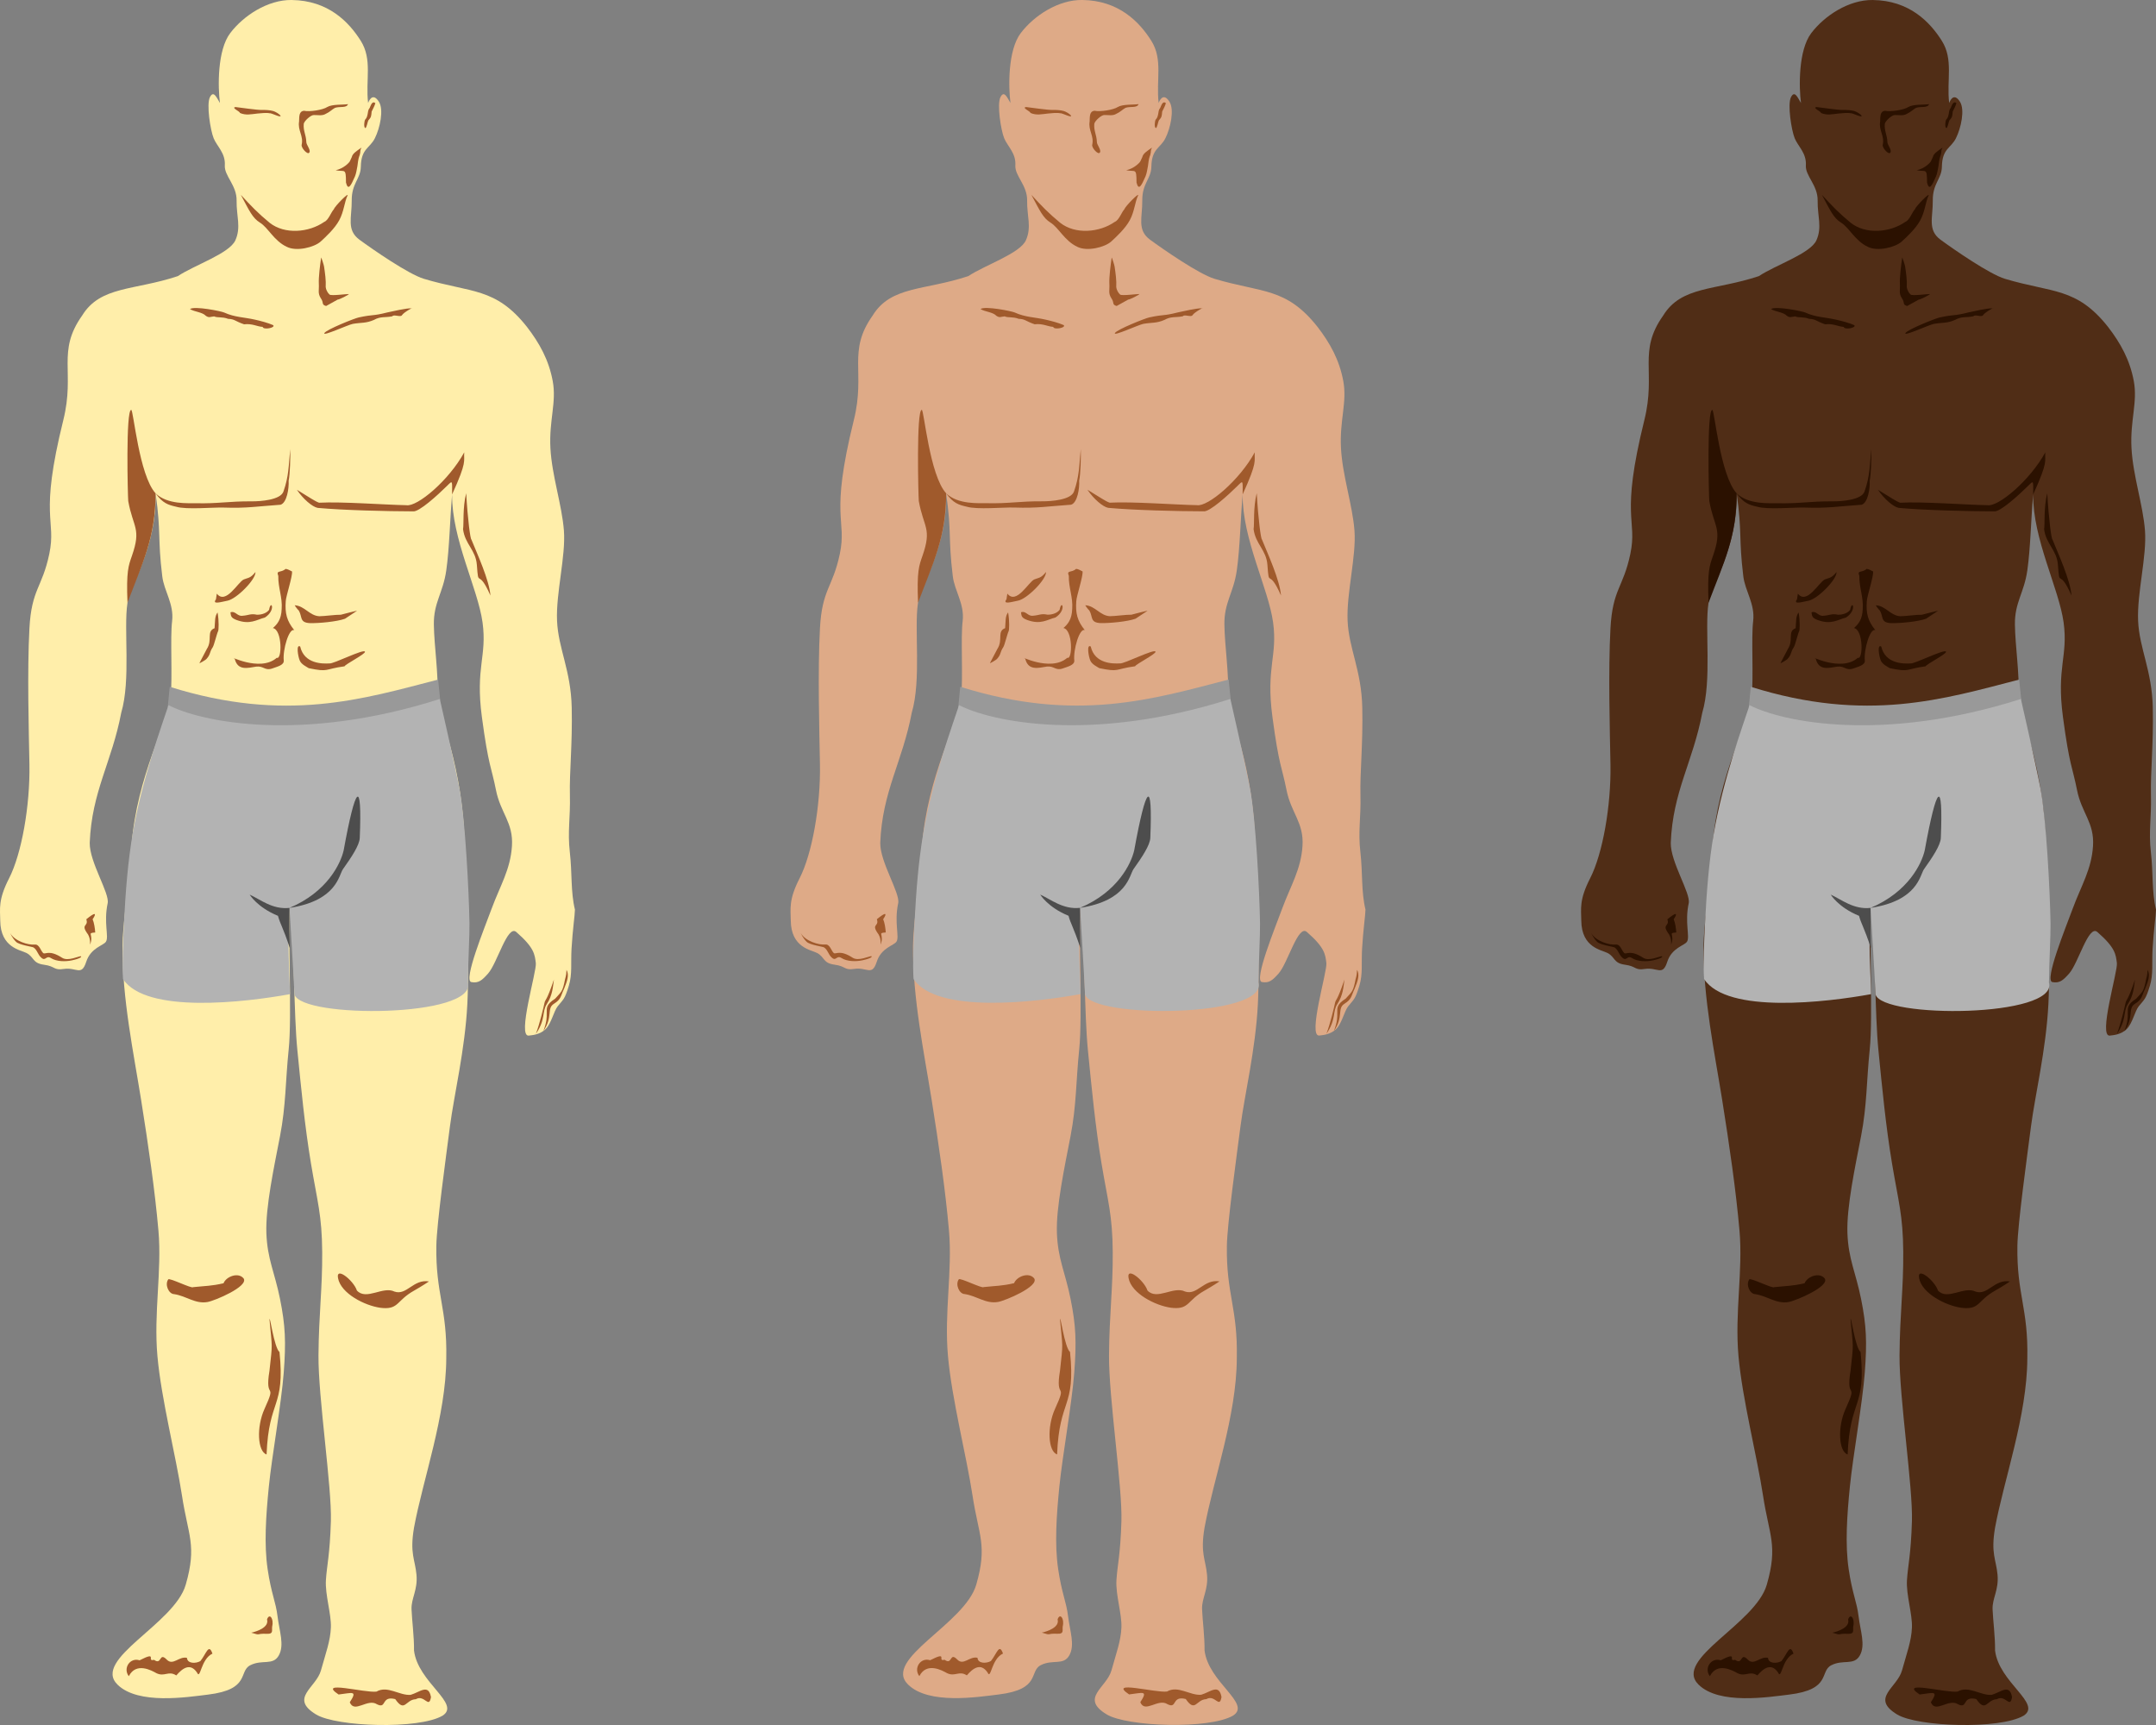 <svg xmlns="http://www.w3.org/2000/svg" viewBox="0 0 1000 800"><rect x="0" y="0" width="1000" height="800" fill="#808080" stroke="none"/><path d="M501.986-.008c16.973.221 26.505 10.179 32.007 18.903 5.502 8.725 2.164 18.277 3.418 28.857.908-2.396 2.668-4.287 5.01-.57s.502 12.143-1.86 16.889c-2.361 4.745-6.371 4.75-6.527 13.22-.105 5.73-4.312 7.702-4.223 15.751.087 7.797-2.549 13.606 3.595 18.113 6.144 4.508 22.72 15.98 29.86 18.125 21.984 6.604 33.22 3.861 47.802 22.274 5.839 7.557 10.166 15.365 11.985 25.195 1.82 9.83-1.755 18.179-1.08 31.009.674 12.83 5.342 26.34 6.26 38.267.917 11.928-3.74 28.967-3.186 41.839.554 12.871 6.432 22.97 6.807 40.203.374 17.232-1.107 29.887-.843 40.64.261 10.628-1.148 16.802-.029 26.523 1.119 9.72.337 18.203 2.36 26.606-.029 2.648-1.05 9.17-1.57 18.06-.398 6.812.408 11.772-1.263 17.258-1.97 6.462-2.45 6.11-5.186 9.535-1.754 2.195-2.837 7.637-5.395 10.36-2.733 2.911-6.918 3.038-7.942 3.188-5.635.826 3.705-29.81 3.219-33.609-.505-3.943-.623-7.093-9.072-14.428-4.077-3.54-8.794 14.462-13.079 19.27-2.847 3.194-4.396 4.555-7.754 3.966-3.867-.679 6.112-25.128 9.452-34.166 3.9-10.553 8.678-18.035 9.381-28.93.704-10.895-5.3-15.268-7.423-26.01-2.122-10.74-3.453-10.852-6.527-33.875s2.465-28.119.308-43.834c-2.157-15.716-14.338-38.802-14.119-59.326-1 11.289-1.22 24.758-2.709 35.228-1.488 10.471-5.905 14.862-5.754 25.125.151 10.262 2.124 21.867 1.726 33.888-.261 7.901 12.344 30.449 12.66 72.451.146 19.294 2.219 48.28 1.151 69.53-1.068 21.25-6.199 42.361-8.056 56.674-1.857 14.314-6.176 45.532-6.33 55.507-.348 22.556 5.098 28.945 4.604 52.278-.084 26.5-10.925 56.442-14.961 78.466-2.054 12.027.515 14.78 1.15 21.85.636 7.07-2.49 10.936-2.301 15.964.188 5.027 1.239 12.84 1.15 19.146 1.756 14.86 21.948 24.67 13.236 30.236-11.009 6.445-49.168 5.223-58.695-.584-12.47-7.603.06-12.332 2.302-20.422 2.242-8.089 4.35-13.585 4.603-19.873.254-6.287-2.744-15.156-2.301-22.048.442-6.892 1.82-11.55 2.301-27.289.48-15.738-5.903-57.413-5.754-76.85.15-19.436 1.848-30.818 1.726-47.951s-2.243-23.356-5.179-40.9c-2.935-17.546-4.624-35.443-6.33-52.585s-1.312-45.963-3.452-72.452c-.99 19.67.988 56.742-.576 71.867s-1.243 25.901-4.028 40.315c-2.784 14.416-6.767 32.946-6.33 44.99.438 12.045 3.832 18.094 6.33 30.507 2.499 12.413 2.8 19.95 1.727 34.146-1.073 14.197-5.533 39.038-6.906 52.807-1.373 13.767-2.257 26.873-.575 38.316 1.682 11.443 3.8 15.193 4.603 21.93.804 6.736 3.302 13.307.576 18.148-2.726 4.842-7.672 1.693-13.236 4.537-5.563 2.844.218 11.21-19.565 13.611-9.765 1.185-32.438 4.801-42.007-4.629-11.942-11.767 26.368-28.016 31.65-46.331 5.28-18.316 1.087-22.757-1.727-41.25s-9.606-44.694-11.402-64.778c-1.797-20.083 2.123-39.385.469-58.182s-4.651-39.402-8.056-60.766-8.797-46.806-8.632-71.282c.06-8.989 2.913-28.813 4.194-46.322 2.375-32.45 17.372-58.708 18.12-67.615.978-11.623-.236-28.73.712-36.624.961-7.997-3.73-13.91-4.57-20.854-2.205-18.19-.471-19.974-3.087-38.456.569 24.96-11.788 42.513-13.067 50.945-1.814 11.96 1.64 35.529-2.877 50.832-4.357 22.94-13.662 36.421-14.612 60.323-.147 8.914 9.315 23.37 8.323 27.998-1.926 8.99.658 15.474-.78 17.81-1.166 1.895-7.032 2.739-9.182 9.395-2.206 6.829-4.473 2.362-10.42 3.278-4.747.731-3.798-1.247-9.15-1.963-5.484-.734-4.463-3.51-8.094-5.435-2.697-1.43-12.058-2.38-12.199-14.986-.062-5.532-1.047-9.612 4.105-19.67 5.832-11.381 9.769-33.778 9.426-52.795-.277-15.429-1.076-43.155 0-63.102.988-18.306 5.911-18.781 9.207-34.472 3.438-16.363-4.826-16.38 6.528-62.177 5.524-22.28-3.151-31.685 8.701-48.395 8.481-13.852 24.138-11.554 44.407-18.313 7.615-5.093 23.928-10.467 26.68-16.602 2.751-6.135.447-11.226.575-18.405.127-7.123-5.782-11.478-5.467-16.36.366-5.663-3.653-8.823-5.179-12.562-1.525-3.739-3.418-15.76-1.726-19.06 1.692-3.3 3.087.097 4.653 2.73-.98-7.237-1.29-24.493 4.772-32.458s17.29-15.48 28.52-15.333z" fill="#deaa87"/><path d="M444.442 328.113l.948-9.613c53.905 16.9 89.806 5.606 124.48-3.343l.994 9.577c-46.695 27.355-88.803 29.433-126.419 3.379z" fill="#999"/><path d="M501.047 461.058c-20.238 3.68-66.574 9.322-77.322-7.033-.483-7.24.005-17.51.459-26.247.718-13.838 1.714-27.716 4.059-41.367 2.128-12.392 5.395-24.584 9.051-36.603 2.143-7.044 7.532-22.797 7.532-22.797 15.123 7.8 61.614 17.61 125.853-2.865 0 0 6.997 30.53 9.151 41.86 2.624 13.803 4.353 47.312 4.6 62.197.09 5.43-.617 17.288-.72 27.41 4.382 16.322-77.443 16.826-80.455 5.528-.141-4.618-2.307-40.102-2.307-40.102s-.522 6.87-.486 15.088c.04 9.16.642 19.994.722 24.854z" fill="#b3b3b3"/><path d="M548.633 146.68c-3.328.685-5.398-.087-8.498 1.665-3.738 1.648-5.82 1.142-9.83 1.845-2.27.427-14.235 6-13.17 4.252 1.034-1.7 14.244-6.925 15.94-7.242 7.27-1.561 6.074-.498 13.274-2.321 2.433-.487 8.808-2.054 11.287-1.892 1.601-.935-3.489 1.603-4.522 3.172-.51 1.12-3.85-.545-4.482.52zM472.485 147.853c-2.807-1.073-4.883-.38-6.478-1.138-1.71.13-2.338.814-3.85-.255-1.703-1.794-5.214-1.79-7.374-3.145 2.138-1.533 14.517 1 15.843 1.6 4.94 2.259 9.234 2.143 14.473 3.351 2.574.582 5.853 1.442 8.278 2.505 1.24 1.248-4.656 2.345-4.876.81-2.541-.113-4.829-1.649-8.609-1.192-4.526-1.564-4.246-2.396-7.407-2.536zM498.133 227.97c-1.369 3.88-10.572 4.554-14.743 4.52-10.656-.087-15.422 1.14-26.062.871-3.015-.076-13.041.751-18.484-4.587 3.254 4.598 5.855 5.374 9.515 6.206 4.817 1.457 17.152.23 22.05.398 10.97.378 15.438-.564 26.403-1.314 2.955-.938 3.934-7.594 3.737-11.12.65-3.15.857-10.848.732-14.656-.771 7.827-.595 12.448-3.147 19.681zM573.859 225.463c-3.772 3.734-12.967 12.253-15.711 11.668-12.016-.021-32.132-.51-44.117-1.606-2.479-.448-6.758-4.105-9.664-8.41 6.276 3.79 8.315 5.312 10.306 6.009 10.47-.578 30.847.987 40.458 1.15 5.025.92 19.793-11.527 26.866-24.51-.333 4.308 1.501 3.871-5.632 19.531.004-6.605.404-6.712-2.506-3.83zM495.749 267.093c-.143 5.275 1.982 10.019 1.565 15.29-.162 4.942-2.082 7.146-4.079 8.867 4.394.783 4.295 14.87 1.805 13.803-7.979 6.978-23.4-1.758-19.503.457 1.406 5.668 6.051 4.24 10.027 3.622 3.387-.378 3.994 2.03 7.343.876 2.247-.829 5.595-1.532 5.374-3.711-.536-4.915 2.433-15.243 4.9-14.048-3.526-4.336-4.38-7.812-3.977-13.43.05-2.242 3.23-11.6 2.908-13.822-.957-.446-1.957-1.11-2.973-1.185-2.307 2.027-4.495.374-3.39 3.28zm-19.073 42.11c-.282-.027.135.134 0 0z" color="#000" fill="#a05a2c"/><path d="M489.548 286.373c-3.937 1.007-6.847 3.467-13.144 1.143-2.93-1.082-2.58-2.168-2.837-3.561 2.287-.831 3.148 1.931 5.531 1.601 3.057-.226 3.782-1.127 6.768-.486 1.038.046 4.117-.248 5.613-2.258.865-5.193 3.431.09-1.932 3.561zM503.443 280.7c4.563.289 6.772 4.842 11.343 5.072 2.266.003 7.708-.766 9.972-.692.399-.17 7.894-2.006 7.495-1.834l-5.534 3.674c-3.662 1.387-12.403 2.158-16.296 2.05-4.954-.251-3.426-2.935-5.17-5.844-.38-.221-2.19-2.647-1.81-2.425zM519.445 307.659c1.736.385 16.16-7.005 16.51-5.414.202 1.079-9.034 5.715-9.48 6.75-9.667 1.311-7.113 2.84-16.603.87-1.048-.691-3.35-1.69-4.16-3.517-.812-1.827-1.82-7.804.19-6.525 1.867 8.067 10.298 8.026 13.543 7.836zM485.153 265.271c.274 3.367-8.735 12.509-13.014 13.308-2.88.538-7.246 1.961-5.312-.645l.4-2.638c4.207 5.341 9.816-5.409 12.522-6.586 1.868-.812 3.029-.423 5.405-3.438zM467.585 284.014c.721 4.084.52 8.186.248 8.685-.552 1.014-1.884 6.545-2.468 7.41-1.666 2.464-.903 3.207-2.878 5.42-.28.458-3.575 2.375-3.295 1.917l3.406-6.484c2.769-4.222-.316-8.178 3.603-9.64.297-3.316-.022-5.436 1.384-7.308zM478.373 90.354c3.887 7.255 5.367 10.735 8.901 12.9 3.784 2.318 6.436 8.402 12.38 11.19 4.599 2.35 12.875.197 15.754-2.445 2.332-2.14 6.497-5.95 8.613-9.882 2.22-4.128 2.368-8.402 3.85-11.482.682-1.635-5.902 4.945-6.353 6.397-1.378 1.494-2.48 5.064-4.44 5.848-7.151 4.994-18.34 5.945-25.323.45-5.587-4.612-8.495-7.69-13.383-12.976zM528.91 74.84c-.37.672-2.847 3.303-6.558 4.113 4.284.874 4.779-1.338 4.788 5.703 1.022 4.082 2.37 1.233 4.166-2.856.576-1.312.855-3.37 1.15-4.845.432-3.555.571-3.706 1.076-5.17.517-1.728-.093-1.745.798-3.333-2.505 1.724-4.15 2.784-4.505 4.424zM528.103 48.284c-2.486.38-7.366-.027-9.632 1.335-2.087 1.376-8.286 2.315-10.763 1.746-2.417.2-2.218 2.648-2.312 4.974-.707 4.202 2.148 6.635 1.196 10.823-.342 1.313 2.804 4.886 3.555 3.567.826-1.207-1.499-3.618-1.399-4.98-.117-3.286-1.488-5.048-1.184-8.35.229-1.31 3.267-4.135 4.697-4.056 1.85-.045 3.865.483 5.546-.576 1.849-.828 3.02-2.14 4.253-2.761 2.23-.793 5.308.236 6.043-1.722zM475.941 49.641c2.495.273 9.836 1.4 12.362 1.353 1.505-.049 3.611.06 5.084.49.875.229 2.927 1.33 3.423 2.244.195 1.007-4.401-1.458-5.105-1.205-1.416-.317-4.178-.02-5.63.128-3.022.31-5.313.942-8.131-.275.118-.713-4.295-2.458-2.003-2.735zM538.097 50.118c-.792.92-.666 1.762-.93 2.893-.261 1.102-.367 1.626-1.132 2.453-.434.657-.727 3.572.037 3.91.587.176 1.12-3.057 1.433-3.546 1.434-1.563 1.335-2.005 1.54-4.1.747-1.509 1.322-2.528 1.725-3.908-1.512-1.217-2.115 1.11-2.673 2.298zM516.977 123.609c.454 3.08.943 6.427.763 9.53.088 1.096.876 2.693 1.788 3.464.772.686 7.877-.293 8.906-.25.405.186-4.698 2.741-5.104 2.556l-5.391 2.995c-2.326-.642-.957-1.43-2.391-3.475-1.623-2.452-.822-3.796-.996-6.736-.18-3.103.614-9.135 1.068-12.216 0-.448 1.357 3.684 1.357 4.132zM407.512 433.367c-3.83-5.169.425-3.425-.809-7.057 4.223-3.48 4.938-2.975 2.926 0 .677 1.47 1.125 4.422 1.21 6.127-4.205.292-.494.592-2.425 5.757 0 .438.436-2.521-.902-4.827zM438.843 228.777c-.018 20.487-6.016 32.14-13.034 50.744-.603-14.632.47-17.212 2.043-21.711 4.481-12.81.576-12.961-1.695-25.428-.225-2.295-1.202-42.255 1.373-42.304 1.051-.106 3.615 30.302 11.313 38.697zM585.322 250.197c2.683 6.653 8.263 18.688 8.836 25.981-5.92-13.493-5.461-2.712-6.304-14.232-.506-6.923-5.535-9.609-6.41-16.574.429-2.19-.26-10.001 1.46-16.658.709 12.384 1.943 21.327 2.418 21.483zM496.303 626.99c2.647 26.222-4.971 21.406-5.998 47.51-4.18-1.358-4.772-12.748-.958-21.123 5.99-13.156-.061-3.48 2.3-17.655 1.508-13.61 1.253-9.936.034-23.6-.062-3.66 2.095 12.931 4.622 14.868zM523.708 785.818c6.43-.755 8.888-2.048 5.19 3.615 2.16 5.318 8.244-1.962 12.596.904 4.694 2.383 1.752-4.07 8.482-2.392 4.499 6.495 4.747.22 9.547.06 4.047-2.38 6.06 4.695 7.038-.97-1.135-6.411-5.206-2.275-9.426-1.061-5.09.457-10.742-4.472-15.847-1.5-5.371.712-27.747-5.469-17.58 1.344zM431.414 769.96c-4.413-1.44-7.84 3.687-5.004 7.378 3.416-6.673 10.6-2.646 12.826-1.394 3.795 1.835 5.564-1.327 9.204 1.038 2.895-3.36 6.445-5.97 9.608-1.337 1.617 3.599 1.666-6.204 7.156-8.78-1.732-4.974-2.829.023-5.602 3.468-2.124 1.216-6.037 1.243-6.222-1.503-3.682-.87-6.47 3.787-9.345.84-3.7-3.811-2.206 2.784-5.926.07-3.775 1.02 2.07-4.276-6.695.22zM483.202 757.16c2.528-.538 8.366-2.442 7.336-6.145 1.058-3.146 3.264-.442 2.382 3.239-.258 1.893.717 3.535-2.372 3.423-5.706-.208-2.38.98-7.346-.517zM558.615 598.589c-7.894 4.453-6.97 8.458-14.22 8.025-6.617-.395-18.059-5.577-20.58-12.567-2.595-7.868 6.79-.5 8.405 4.446 4.422 4.733 12.055-2.207 17.436.481 5.7 1.925 8.687-5.904 15.984-4.708 0 0-3.193 2.161-7.025 4.323zM456.266 596.902c5.671-.598 8.491-.5 14.087-1.8 1.189-3.098 6.82-5.305 9.317-2.241 2.433 3.7-13.378 10.371-16.779 10.947-5.69.97-9.686-2.764-15.416-3.66-2.549-.032-4.49-4.425-2.775-6.825.418-.953 10.949 4.411 11.567 3.579zM620.253 469.873c.004-2.521-.323-4.011 3.906-6.741 2.742-3.05 3.314-3.205 4.24-7.278.437-2.806.958-2.77 1.027-6.087 1.311 2.321.388 5.077-1.1 8.7-1.728 3.593-1.237 4.826-4.752 7.05-3.496 2.213-.262 5.97-4.906 12.674 1.71-4.413 1.58-6.406 1.585-8.318zM399.987 445.36c-3.114.657-7.081.56-9.622-1.02-2.414-1.582-2.47 1.7-4.588-.26-1.598-1.391-1.797-3.53-3.56-4.705-.349-.309-6.575-1.137-8.074-2.596-1.727-1.68-2.734-4.017-2.734-4.017 2.157 3.746 8.407 5.569 11.411 5.263 2.106-.214 2.69 2.883 3.916 3.984 1.088.68 2.727-1.741 8.745 2.153 2.725 1.763 7.76-.833 8.684-.712.418.11.34.924-4.178 1.91z" color="#000" fill="#a05a2c"/><path d="M526.068 394.378c-1.39 5.997-7.498 19.195-25.122 26.659 22.068-3.386 22.845-15.224 24.816-17.998 3.834-5.395 7.637-11.033 7.777-14.436 1.158-28.091-1.942-24.602-7.47 5.774z" color="#000" fill="#4d4d4d"/><path d="M495.604 424.71c1.021 3.84 2.342 5.298 5.5 14.966-.029-2.973-.227-5.901-.228-8.868l.076-9.781c-7.896.893-13.607-3.985-18.48-6.15 0 0 3.454 5.866 13.132 9.834z" color="#000" fill="#4d4d4d"/><path d="M619.253 464.983c.317-1.553.947-.573 4.338-10.686-.485 3.308-.58 7.182-3.318 11.37-2.279 3.484-.406 7.065-5.05 13.768 1.71-4.413 3.649-12.58 4.03-14.452z" color="#000" fill="#a05a2c"/><g><path d="M135.312.004c16.973.222 26.505 10.18 32.007 18.904 5.501 8.724 2.164 18.277 3.417 28.858.908-2.397 2.668-4.287 5.01-.57 2.343 3.718.502 12.143-1.86 16.889-2.36 4.746-6.371 4.75-6.526 13.22-.106 5.731-4.313 7.703-4.223 15.753.086 7.797-2.55 13.605 3.594 18.113 6.144 4.508 22.72 15.982 29.859 18.126 21.985 6.603 33.22 3.86 47.802 22.274 5.838 7.559 10.166 15.367 11.985 25.197 1.82 9.829-1.756 18.18-1.081 31.01.675 12.83 5.343 26.34 6.26 38.267s-3.739 28.968-3.185 41.84c.553 12.873 6.432 22.972 6.806 40.205.375 17.234-1.107 29.89-.842 40.643.26 10.628-1.148 16.803-.03 26.523 1.12 9.72.337 18.204 2.36 26.607-.028 2.648-1.049 9.17-1.569 18.06-.398 6.813.408 11.772-1.264 17.259-1.969 6.463-2.45 6.11-5.186 9.535-1.753 2.195-2.836 7.638-5.394 10.361-2.733 2.911-6.918 3.038-7.942 3.188-5.635.826 3.706-29.81 3.219-33.61-.505-3.944-.622-7.093-9.071-14.429-4.078-3.54-8.794 14.464-13.08 19.27-2.846 3.195-4.395 4.556-7.753 3.967-3.867-.678 6.112-25.13 9.451-34.167 3.9-10.554 8.678-18.037 9.382-28.932.703-10.895-5.301-15.269-7.423-26.01-2.122-10.742-3.453-10.852-6.527-33.877s2.465-28.12.308-43.835-14.339-38.803-14.119-59.328c-1 11.289-1.22 24.758-2.708 35.23s-5.906 14.862-5.755 25.125c.152 10.263 2.124 21.869 1.727 33.89-.262 7.902 12.342 30.449 12.659 72.453.146 19.295 2.219 48.282 1.15 69.534-1.067 21.25-6.198 42.363-8.055 56.677s-6.176 45.535-6.33 55.51c-.348 22.556 5.098 28.946 4.603 52.278-.083 26.502-10.924 56.445-14.96 78.467-2.054 12.028.515 14.782 1.15 21.851.635 7.07-2.49 10.936-2.302 15.964.188 5.027 1.239 12.84 1.151 19.146 1.755 14.86 21.947 24.67 13.235 30.237-11.009 6.444-49.168 5.223-58.695-.585-12.47-7.603.06-12.332 2.302-20.421 2.242-8.09 4.35-13.586 4.604-19.874.254-6.287-2.744-15.157-2.302-22.05.442-6.89 1.821-11.55 2.302-27.289.48-15.738-5.904-57.416-5.755-76.853.15-19.437 1.849-30.82 1.727-47.954-.122-17.135-2.244-23.355-5.18-40.901-2.934-17.546-4.623-35.445-6.329-52.588-1.706-17.143-1.313-45.965-3.453-72.454-.989 19.671.988 56.744-.575 71.867-1.563 15.126-1.243 25.902-4.028 40.317-2.785 14.416-6.767 32.946-6.33 44.992.438 12.045 3.832 18.095 6.33 30.509s2.8 19.95 1.726 34.146-5.532 39.04-6.905 52.809c-1.373 13.768-2.258 26.874-.576 38.318s3.8 15.193 4.604 21.93 3.301 13.307.575 18.15c-2.726 4.842-7.672 1.692-13.234 4.537-5.563 2.844.217 11.21-19.565 13.612-9.766 1.185-32.438 4.8-42.007-4.63-11.94-11.767 26.369-28.017 31.649-46.333 5.28-18.317 1.087-22.757-1.726-41.25-2.814-18.494-9.606-44.697-11.403-64.782-1.796-20.085 2.124-39.386.47-58.184s-4.651-39.404-8.057-60.768c-3.405-21.364-8.796-46.808-8.63-71.287.06-8.988 2.912-28.815 4.194-46.324 2.374-32.452 17.37-58.71 18.12-67.62.977-11.624-.237-28.731.711-36.626.961-7.997-3.73-13.91-4.57-20.855-2.205-18.19-.471-19.974-3.088-38.456.57 24.96-11.788 42.513-13.066 50.946-1.814 11.962 1.64 35.53-2.877 50.835-4.357 22.941-13.662 36.423-14.613 60.326-.147 8.914 9.315 23.37 8.324 27.999-1.926 8.99.658 15.475-.78 17.81-1.167 1.895-7.032 2.74-9.182 9.395-2.206 6.83-4.473 2.363-10.42 3.279-4.746.73-3.798-1.247-9.15-1.963-5.483-.734-4.462-3.51-8.094-5.436-2.697-1.43-12.057-2.379-12.199-14.985-.062-5.533-1.047-9.613 4.106-19.67 5.831-11.382 9.768-33.78 9.426-52.798-.278-15.43-1.076-43.158 0-63.105.987-18.307 5.91-18.782 9.206-34.474 3.438-16.364-4.826-16.38 6.528-62.178 5.523-22.282-3.151-31.687 8.701-48.397 8.481-13.853 24.137-11.555 44.407-18.314 7.615-5.093 23.928-10.468 26.68-16.603 2.751-6.135.447-11.226.575-18.406.127-7.123-5.782-11.478-5.467-16.36.366-5.663-3.654-8.824-5.179-12.563-1.525-3.739-3.418-15.76-1.726-19.06 1.692-3.301 3.087.096 4.653 2.729-.98-7.236-1.29-24.494 4.772-32.458S124.083-.152 135.312-.005z" fill="#fea"/><path d="M77.779 328.128l.948-9.613c53.904 16.9 89.807 5.606 124.474-3.344l.994 9.578c-46.695 27.357-88.8 29.435-126.421 3.38z" fill="#999"/><path d="M134.372 461.082c-20.236 3.68-66.572 9.322-77.32-7.034-.483-7.24.005-17.51.458-26.248.72-13.838 1.715-27.716 4.06-41.368 2.128-12.394 5.395-24.585 9.05-36.605 2.143-7.044 7.533-22.797 7.533-22.797 15.122 7.8 61.613 17.61 125.847-2.865 0 0 6.998 30.531 9.15 41.86 2.625 13.805 4.354 47.314 4.6 62.2.09 5.43-.617 17.288-.718 27.41 4.381 16.324-77.44 16.828-80.454 5.53-.142-4.619-2.308-40.106-2.308-40.106s-.521 6.871-.485 15.09c.04 9.16.642 19.995.721 24.855z" fill="#b3b3b3"/><path d="M159.393 394.402c-1.39 5.997-7.498 19.195-25.123 26.66 22.068-3.386 22.845-15.225 24.816-17.998 3.834-5.395 7.637-11.034 7.777-14.436 1.158-28.093-1.942-24.603-7.47 5.774z" color="#000" fill="#4d4d4d"/><path d="M128.932 424.735c1.021 3.84 2.343 5.298 5.5 14.966-.029-2.973-.227-5.902-.228-8.868l.076-9.782c-7.896.893-13.606-3.985-18.48-6.151 0 0 3.454 5.867 13.132 9.835z" color="#000" fill="#4d4d4d"/><g fill="#a05a2c" color="#000"><path d="M181.96 146.694c-3.328.686-5.398-.086-8.498 1.666-3.738 1.648-5.82 1.142-9.83 1.845-2.27.427-14.235 6-13.17 4.252 1.035-1.7 14.243-6.926 15.94-7.243 7.27-1.56 6.074-.497 13.275-2.321 2.432-.487 8.807-2.054 11.286-1.892 1.602-.935-3.488 1.604-4.522 3.172-.509 1.12-3.85-.544-4.481.52zM105.812 147.867c-2.807-1.073-4.883-.38-6.478-1.137-1.71.13-2.338.813-3.85-.255-1.703-1.794-5.214-1.792-7.373-3.146 2.138-1.533 14.517 1 15.842 1.6 4.94 2.259 9.234 2.143 14.473 3.352 2.575.582 5.853 1.441 8.278 2.504 1.24 1.249-4.655 2.346-4.875.81-2.542-.112-4.83-1.648-8.609-1.192-4.527-1.563-4.246-2.396-7.407-2.536zM131.46 227.987c-1.37 3.88-10.572 4.555-14.744 4.521-10.655-.087-15.421 1.14-26.061.871-3.016-.076-13.04.751-18.485-4.588 3.254 4.599 5.855 5.375 9.515 6.207 4.817 1.457 17.152.23 22.05.398 10.969.378 15.438-.564 26.402-1.314 2.955-.938 3.934-7.594 3.737-11.121.65-3.149.857-10.848.733-14.656-.772 7.828-.596 12.45-3.148 19.683zM207.186 225.48c-3.771 3.735-12.967 12.254-15.71 11.67-12.015-.022-32.131-.51-44.117-1.607-2.478-.448-6.757-4.105-9.664-8.41 6.277 3.79 8.316 5.313 10.306 6.009 10.47-.578 30.846.987 40.457 1.151 5.025.92 19.793-11.529 26.866-24.512-.332 4.308 1.502 3.871-5.63 19.531.002-6.605.403-6.712-2.508-3.83zM129.08 267.108c-.143 5.275 1.982 10.02 1.565 15.29-.162 4.943-2.083 7.147-4.08 8.868 4.394.783 4.295 14.87 1.806 13.804-7.98 6.979-23.4-1.758-19.503.457 1.405 5.669 6.05 4.24 10.026 3.622 3.387-.377 3.995 2.03 7.344.876 2.247-.829 5.595-1.532 5.373-3.711-.535-4.915 2.433-15.243 4.9-14.048-3.526-4.336-4.38-7.812-3.976-13.431.049-2.242 3.23-11.6 2.908-13.821-.958-.447-1.958-1.11-2.973-1.186-2.307 2.028-4.496.374-3.39 3.28zm-19.074 42.111c-.281-.027.136.134 0 0z"/><path d="M122.872 286.394c-3.936 1.007-6.846 3.468-13.143 1.143-2.93-1.082-2.579-2.168-2.836-3.561 2.287-.831 3.147 1.931 5.53 1.601 3.057-.226 3.783-1.127 6.769-.486 1.037.046 4.117-.248 5.613-2.258.864-5.193 3.43.09-1.932 3.561zM136.766 280.714c4.563.288 6.772 4.843 11.343 5.072 2.265.003 7.708-.765 9.972-.691.399-.172 7.894-2.006 7.495-1.835l-5.534 3.674c-3.662 1.388-12.403 2.159-16.296 2.05-4.954-.25-3.426-2.935-5.17-5.844-.38-.221-2.19-2.647-1.81-2.426zM152.773 307.675c1.736.385 16.159-7.006 16.509-5.414.202 1.078-9.033 5.715-9.48 6.75-9.665 1.311-7.112 2.84-16.602.87-1.048-.691-3.35-1.69-4.16-3.517s-1.819-7.805.19-6.525c1.867 8.068 10.298 8.026 13.543 7.836zM118.486 265.288c.275 3.366-8.735 12.508-13.014 13.308-2.88.538-7.246 1.961-5.312-.646l.4-2.638c4.207 5.342 9.816-5.409 12.522-6.586 1.867-.812 3.028-.423 5.404-3.438zM100.912 284.034c.722 4.084.52 8.186.249 8.686-.552 1.014-1.884 6.546-2.468 7.41-1.666 2.465-.904 3.208-2.879 5.42-.28.459-3.574 2.376-3.294 1.918l3.406-6.484c2.769-4.223-.317-8.18 3.602-9.642.298-3.315-.021-5.436 1.384-7.308zM111.706 90.362c3.886 7.256 5.366 10.736 8.9 12.902 3.784 2.317 6.436 8.402 12.38 11.19 4.6 2.349 12.877.196 15.755-2.445 2.332-2.14 6.497-5.95 8.613-9.884 2.22-4.127 2.368-8.402 3.85-11.482.682-1.635-5.902 4.945-6.353 6.397-1.378 1.494-2.48 5.065-4.44 5.849-7.151 4.994-18.338 5.945-25.322.45-5.587-4.613-8.495-7.69-13.383-12.977zM162.24 74.846c-.37.673-2.847 3.304-6.558 4.114 4.283.874 4.779-1.338 4.787 5.704 1.023 4.082 2.372 1.232 4.167-2.856.576-1.312.855-3.371 1.15-4.846.432-3.555.571-3.706 1.076-5.17.517-1.728-.093-1.745.798-3.333-2.505 1.724-4.15 2.784-4.505 4.424zM161.426 48.297c-2.486.38-7.365-.027-9.631 1.335-2.088 1.376-8.286 2.315-10.764 1.746-2.416.2-2.217 2.648-2.312 4.975-.707 4.201 2.148 6.634 1.197 10.822-.343 1.314 2.803 4.887 3.554 3.568.826-1.208-1.498-3.619-1.398-4.981-.117-3.286-1.489-5.048-1.184-8.35.228-1.31 3.267-4.135 4.696-4.055 1.85-.046 3.866.482 5.547-.577 1.848-.827 3.02-2.14 4.253-2.76 2.23-.794 5.308.236 6.042-1.723zM109.272 49.647c2.495.273 9.836 1.4 12.361 1.353 1.505-.049 3.612.06 5.084.49.876.229 2.927 1.33 3.424 2.244.194 1.007-4.402-1.458-5.105-1.205-1.416-.317-4.178-.02-5.631.128-3.021.31-5.312.942-8.13-.275.118-.713-4.295-2.458-2.002-2.735zM171.426 50.126c-.792.92-.666 1.762-.93 2.893-.26 1.102-.367 1.626-1.132 2.453-.433.657-.727 3.572.038 3.91.587.176 1.118-3.057 1.432-3.546 1.434-1.563 1.335-2.006 1.54-4.1.747-1.51 1.322-2.528 1.725-3.908-1.512-1.217-2.115 1.11-2.673 2.298zM150.306 123.616c.454 3.08.943 6.427.763 9.531.088 1.096.875 2.693 1.788 3.464.772.685 7.877-.294 8.905-.25.406.186-4.697 2.741-5.103 2.555l-5.391 2.996c-2.326-.642-.957-1.43-2.391-3.475-1.623-2.452-.823-3.797-.996-6.736-.18-3.103.614-9.136 1.068-12.217 0-.448 1.357 3.684 1.357 4.132zM40.839 433.389c-3.83-5.169.424-3.425-.81-7.058 4.223-3.479 4.938-2.975 2.926 0 .677 1.47 1.125 4.423 1.21 6.128-4.205.292-.493.592-2.424 5.757 0 .438.436-2.521-.902-4.828zM72.166 228.787c-.018 20.489-6.016 32.141-13.035 50.747-.603-14.632.47-17.213 2.044-21.712 4.481-12.81.576-12.961-1.695-25.428-.225-2.295-1.202-42.257 1.373-42.307 1.051-.106 3.615 30.304 11.313 38.7zM218.646 250.22c2.683 6.655 8.264 18.69 8.837 25.983-5.92-13.493-5.462-2.712-6.304-14.233-.507-6.923-5.535-9.608-6.411-16.573.43-2.19-.26-10.002 1.46-16.66.71 12.385 1.943 21.329 2.418 21.484zM129.64 627.023c2.646 26.223-4.971 21.407-5.998 47.511-4.18-1.357-4.772-12.748-.959-21.123 5.992-13.156-.06-3.48 2.3-17.656 1.509-13.61 1.254-9.936.035-23.6-.063-3.66 2.095 12.93 4.621 14.867zM157.046 785.857c6.43-.755 8.887-2.048 5.19 3.615 2.16 5.318 8.244-1.962 12.597.905 4.694 2.383 1.752-4.07 8.482-2.393 4.498 6.496 4.746.221 9.546.06 4.047-2.38 6.06 4.695 7.038-.969-1.134-6.412-5.206-2.275-9.425-1.062-5.09.458-10.742-4.472-15.846-1.5-5.371.712-27.747-5.469-17.581 1.344zM64.745 769.99c-4.412-1.44-7.839 3.687-5.003 7.378 3.416-6.673 10.6-2.646 12.825-1.393 3.796 1.834 5.564-1.328 9.204 1.037 2.895-3.36 6.445-5.97 9.608-1.337 1.617 3.599 1.667-6.204 7.157-8.78-1.733-4.974-2.83.023-5.602 3.468-2.124 1.216-6.037 1.243-6.222-1.504-3.683-.87-6.47 3.788-9.346.84-3.7-3.81-2.206 2.785-5.925.07-3.775 1.022 2.07-4.275-6.695.221zM116.526 757.19c2.528-.538 8.366-2.442 7.335-6.145 1.059-3.146 3.265-.442 2.382 3.239-.258 1.894.717 3.535-2.371 3.423-5.707-.208-2.38.98-7.346-.517zM191.94 598.616c-7.894 4.453-6.97 8.459-14.221 8.025-6.616-.395-18.057-5.577-20.58-12.567-2.594-7.869 6.79-.5 8.406 4.446 4.421 4.734 12.055-2.207 17.436.481 5.7 1.925 8.687-5.904 15.983-4.708 0 0-3.193 2.161-7.024 4.323zM89.592 596.936c5.671-.598 8.491-.5 14.087-1.8 1.189-3.098 6.82-5.305 9.317-2.24 2.433 3.699-13.378 10.37-16.779 10.947-5.69.97-9.686-2.765-15.416-3.661-2.549-.032-4.49-4.425-2.775-6.825.418-.953 10.948 4.412 11.566 3.579zM253.582 469.895c.005-2.521-.322-4.011 3.907-6.742 2.742-3.05 3.314-3.204 4.24-7.278.437-2.806.957-2.769 1.027-6.087 1.31 2.321.388 5.078-1.1 8.7-1.729 3.594-1.238 4.827-4.752 7.051-3.496 2.213-.263 5.97-4.906 12.674 1.71-4.413 1.58-6.406 1.584-8.317zM33.319 445.389c-3.114.657-7.081.56-9.622-1.021-2.414-1.582-2.47 1.7-4.588-.259-1.598-1.392-1.797-3.531-3.56-4.706-.349-.309-6.575-1.137-8.074-2.596-1.726-1.68-2.733-4.017-2.733-4.017 2.156 3.746 8.406 5.57 11.411 5.263 2.105-.214 2.69 2.884 3.916 3.985 1.088.68 2.727-1.742 8.744 2.152 2.725 1.764 7.76-.832 8.684-.711.418.108.34.923-4.179 1.91z"/><path d="M252.58 465.009c.315-1.553.946-.573 4.337-10.686-.485 3.307-.58 7.181-3.318 11.369-2.279 3.485-.406 7.065-5.05 13.77 1.71-4.414 3.649-12.581 4.03-14.453z"/></g></g><g><path d="M868.646.004c16.972.222 26.505 10.18 32.006 18.904 5.502 8.724 2.164 18.277 3.418 28.858.908-2.397 2.668-4.287 5.01-.57 2.343 3.718.502 12.143-1.86 16.889-2.362 4.746-6.372 4.75-6.527 13.22-.105 5.731-4.312 7.703-4.223 15.753.086 7.797-2.549 13.605 3.595 18.113 6.143 4.508 22.72 15.982 29.858 18.126 21.985 6.603 33.22 3.86 47.802 22.274 5.839 7.559 10.166 15.367 11.985 25.197 1.82 9.829-1.756 18.18-1.08 31.01.674 12.83 5.342 26.34 6.26 38.267s-3.74 28.968-3.186 41.84c.553 12.873 6.432 22.972 6.807 40.205.374 17.234-1.107 29.89-.843 40.643.261 10.628-1.148 16.803-.029 26.523 1.119 9.72.337 18.204 2.36 26.607-.029 2.648-1.05 9.17-1.57 18.06-.398 6.813.408 11.772-1.263 17.259-1.97 6.463-2.45 6.11-5.186 9.535-1.753 2.195-2.837 7.638-5.394 10.361-2.734 2.911-6.919 3.038-7.943 3.188-5.634.826 3.706-29.81 3.22-33.61-.505-3.944-.623-7.093-9.072-14.429-4.077-3.54-8.795 14.464-13.079 19.27-2.847 3.195-4.396 4.556-7.754 3.967-3.867-.678 6.112-25.13 9.452-34.167 3.9-10.554 8.678-18.037 9.381-28.932.703-10.895-5.3-15.269-7.423-26.01-2.122-10.742-3.453-10.852-6.527-33.877s2.465-28.12.308-43.835-14.338-38.803-14.118-59.328c-1.001 11.289-1.22 24.758-2.709 35.23s-5.906 14.862-5.754 25.125c.151 10.263 2.124 21.869 1.726 33.89-.262 7.902 12.343 30.449 12.66 72.453.145 19.295 2.218 48.282 1.15 69.534-1.068 21.25-6.199 42.363-8.056 56.677s-6.176 45.535-6.33 55.51c-.348 22.556 5.098 28.946 4.604 52.278-.084 26.502-10.924 56.445-14.962 78.467-2.053 12.028.516 14.782 1.151 21.851.636 7.07-2.49 10.936-2.301 15.964.188 5.027 1.238 12.84 1.15 19.146 1.756 14.86 21.947 24.67 13.235 30.237-11.009 6.444-49.168 5.223-58.694-.585-12.47-7.603.06-12.332 2.302-20.421 2.242-8.09 4.349-13.586 4.603-19.874.254-6.287-2.744-15.157-2.302-22.05.443-6.89 1.822-11.55 2.302-27.289.48-15.738-5.904-57.416-5.754-76.853.15-19.437 1.848-30.82 1.726-47.954-.122-17.135-2.244-23.355-5.179-40.901-2.935-17.546-4.624-35.445-6.33-52.588-1.705-17.143-1.312-45.965-3.452-72.454-.99 19.671.988 56.744-.576 71.867-1.563 15.126-1.243 25.902-4.028 40.317-2.784 14.416-6.767 32.946-6.33 44.992.438 12.045 3.832 18.095 6.33 30.509s2.8 19.95 1.727 34.146-5.533 39.04-6.906 52.809c-1.373 13.768-2.257 26.874-.575 38.318s3.8 15.193 4.603 21.93 3.302 13.307.576 18.15c-2.726 4.842-7.672 1.692-13.235 4.537-5.563 2.844.218 11.21-19.565 13.612-9.765 1.185-32.437 4.8-42.007-4.63-11.94-11.767 26.37-28.017 31.65-46.333 5.28-18.317 1.087-22.757-1.727-41.25-2.814-18.494-9.605-44.697-11.402-64.782-1.797-20.085 2.123-39.386.469-58.184s-4.651-39.404-8.056-60.768c-3.405-21.364-8.796-46.808-8.631-71.287.06-8.988 2.913-28.815 4.194-46.324 2.375-32.452 17.37-58.71 18.12-67.62.977-11.624-.237-28.731.711-36.626.961-7.997-3.73-13.91-4.57-20.855-2.205-18.19-.47-19.974-3.087-38.456.569 24.96-11.788 42.513-13.067 50.946-1.813 11.962 1.641 35.53-2.877 50.835-4.356 22.941-13.661 36.423-14.612 60.326-.147 8.914 9.315 23.37 8.323 27.999-1.926 8.99.658 15.475-.78 17.81-1.166 1.895-7.032 2.74-9.181 9.395-2.206 6.83-4.473 2.363-10.42 3.279-4.747.73-3.798-1.247-9.15-1.963-5.484-.734-4.463-3.51-8.094-5.436-2.698-1.43-12.058-2.379-12.2-14.985-.061-5.533-1.046-9.613 4.106-19.67 5.832-11.382 9.768-33.78 9.426-52.798-.277-15.43-1.076-43.158 0-63.105.988-18.307 5.911-18.782 9.207-34.474 3.437-16.364-4.826-16.38 6.527-62.178 5.524-22.282-3.151-31.687 8.701-48.397 8.482-13.853 24.137-11.555 44.407-18.314 7.615-5.093 23.928-10.468 26.68-16.603 2.751-6.135.447-11.226.575-18.406.127-7.123-5.781-11.478-5.466-16.36.365-5.663-3.654-8.824-5.18-12.563-1.524-3.739-3.418-15.76-1.726-19.06 1.693-3.301 3.088.096 4.653 2.729-.98-7.236-1.29-24.494 4.772-32.458s17.29-15.481 28.52-15.334z" fill="#502d16"/><path d="M811.112 328.128l.948-9.613c53.904 16.9 89.807 5.606 124.474-3.344l.994 9.578c-46.694 27.357-88.8 29.435-126.42 3.38z" fill="#999"/><path d="M867.706 461.082c-20.237 3.68-66.572 9.322-77.32-7.034-.484-7.24.004-17.51.458-26.248.718-13.838 1.714-27.716 4.059-41.368 2.128-12.394 5.395-24.585 9.051-36.605 2.143-7.044 7.532-22.797 7.532-22.797 15.122 7.8 61.614 17.61 125.848-2.865 0 0 6.997 30.531 9.15 41.86 2.624 13.805 4.353 47.314 4.6 62.2.09 5.43-.617 17.288-.719 27.41 4.381 16.324-77.44 16.828-80.454 5.53-.141-4.619-2.307-40.106-2.307-40.106s-.522 6.871-.486 15.09c.04 9.16.642 19.995.722 24.855z" fill="#b3b3b3"/><path d="M915.293 146.694c-3.328.686-5.398-.086-8.498 1.666-3.738 1.648-5.82 1.142-9.829 1.845-2.271.427-14.235 6-13.171 4.252 1.035-1.7 14.244-6.926 15.941-7.243 7.27-1.56 6.073-.497 13.274-2.321 2.433-.487 8.807-2.054 11.287-1.892 1.601-.935-3.489 1.604-4.522 3.172-.51 1.12-3.85-.544-4.482.52zM839.146 147.867c-2.807-1.073-4.883-.38-6.478-1.137-1.71.13-2.338.813-3.85-.255-1.704-1.794-5.214-1.792-7.374-3.146 2.138-1.533 14.517 1 15.842 1.6 4.94 2.259 9.234 2.143 14.474 3.352 2.574.582 5.853 1.441 8.278 2.504 1.24 1.249-4.656 2.346-4.876.81-2.542-.112-4.829-1.648-8.609-1.192-4.526-1.563-4.246-2.396-7.407-2.536zM864.793 227.987c-1.37 3.88-10.572 4.555-14.743 4.521-10.656-.087-15.422 1.14-26.062.871-3.015-.076-13.04.751-18.484-4.588 3.254 4.599 5.855 5.375 9.514 6.207 4.818 1.457 17.152.23 22.05.398 10.97.378 15.438-.564 26.403-1.314 2.954-.938 3.934-7.594 3.737-11.121.649-3.149.856-10.848.732-14.656-.771 7.828-.596 12.45-3.147 19.683zM940.52 225.48c-3.772 3.735-12.967 12.254-15.711 11.67-12.015-.022-32.131-.51-44.116-1.607-2.478-.448-6.758-4.105-9.664-8.41 6.276 3.79 8.315 5.313 10.306 6.009 10.47-.578 30.846.987 40.456 1.151 5.026.92 19.793-11.529 26.867-24.512-.333 4.308 1.501 3.871-5.631 19.531.003-6.605.403-6.712-2.507-3.83zM862.413 267.108c-.143 5.275 1.982 10.02 1.565 15.29-.162 4.943-2.083 7.147-4.08 8.868 4.395.783 4.295 14.87 1.806 13.804-7.979 6.979-23.4-1.758-19.503.457 1.406 5.669 6.05 4.24 10.027 3.622 3.387-.377 3.994 2.03 7.343.876 2.247-.829 5.595-1.532 5.374-3.711-.536-4.915 2.433-15.243 4.9-14.048-3.527-4.336-4.381-7.812-3.977-13.431.05-2.242 3.23-11.6 2.908-13.821-.958-.447-1.957-1.11-2.973-1.186-2.307 2.028-4.496.374-3.39 3.28zm-19.073 42.111c-.282-.027.135.134 0 0z" color="#000" fill="#2b1100"/><path d="M856.206 286.394c-3.936 1.007-6.846 3.468-13.144 1.143-2.93-1.082-2.578-2.168-2.836-3.561 2.287-.831 3.148 1.931 5.531 1.601 3.057-.226 3.782-1.127 6.768-.486 1.038.046 4.117-.248 5.613-2.258.864-5.193 3.431.09-1.932 3.561zM870.1 280.714c4.562.288 6.771 4.843 11.343 5.072 2.265.003 7.708-.765 9.971-.691.399-.172 7.895-2.006 7.495-1.835l-5.534 3.674c-3.662 1.388-12.403 2.159-16.296 2.05-4.954-.25-3.425-2.935-5.17-5.844-.38-.221-2.19-2.647-1.81-2.426zM886.106 307.675c1.736.385 16.16-7.006 16.51-5.414.201 1.078-9.034 5.715-9.48 6.75-9.666 1.311-7.113 2.84-16.603.87-1.048-.691-3.349-1.69-4.16-3.517s-1.818-7.805.19-6.525c1.867 8.068 10.298 8.026 13.543 7.836zM851.82 265.288c.274 3.366-8.736 12.508-13.015 13.308-2.88.538-7.246 1.961-5.311-.646l.399-2.638c4.207 5.342 9.816-5.409 12.522-6.586 1.868-.812 3.029-.423 5.404-3.438zM834.246 284.034c.721 4.084.52 8.186.248 8.686-.552 1.014-1.884 6.546-2.468 7.41-1.666 2.465-.903 3.208-2.878 5.42-.28.459-3.575 2.376-3.295 1.918l3.406-6.484c2.769-4.223-.316-8.18 3.603-9.642.297-3.315-.022-5.436 1.384-7.308zM845.04 90.362c3.886 7.256 5.365 10.736 8.9 12.902 3.783 2.317 6.436 8.402 12.38 11.19 4.599 2.349 12.876.196 15.755-2.445 2.332-2.14 6.497-5.95 8.612-9.884 2.22-4.127 2.368-8.402 3.851-11.482.682-1.635-5.903 4.945-6.354 6.397-1.378 1.494-2.48 5.065-4.44 5.849-7.15 4.994-18.338 5.945-25.322.45-5.587-4.613-8.495-7.69-13.382-12.977zM895.573 74.846c-.37.673-2.847 3.304-6.558 4.114 4.284.874 4.779-1.338 4.788 5.704 1.022 4.082 2.37 1.232 4.166-2.856.576-1.312.855-3.371 1.15-4.846.432-3.555.571-3.706 1.076-5.17.517-1.728-.093-1.745.798-3.333-2.505 1.724-4.15 2.784-4.505 4.424zM894.76 48.297c-2.487.38-7.366-.027-9.632 1.335-2.087 1.376-8.285 2.315-10.763 1.746-2.417.2-2.217 2.648-2.312 4.975-.707 4.201 2.148 6.634 1.196 10.822-.342 1.314 2.804 4.887 3.555 3.568.826-1.208-1.499-3.619-1.399-4.981-.117-3.286-1.488-5.048-1.184-8.35.229-1.31 3.267-4.135 4.696-4.055 1.851-.046 3.866.482 5.547-.577 1.849-.827 3.02-2.14 4.253-2.76 2.23-.794 5.308.236 6.043-1.723zM842.606 49.647c2.494.273 9.835 1.4 12.36 1.353 1.506-.049 3.612.06 5.085.49.875.229 2.927 1.33 3.423 2.244.195 1.007-4.401-1.458-5.105-1.205-1.416-.317-4.178-.02-5.63.128-3.022.31-5.313.942-8.13-.275.117-.713-4.296-2.458-2.003-2.735zM904.76 50.126c-.792.92-.667 1.762-.93 2.893-.261 1.102-.368 1.626-1.132 2.453-.434.657-.728 3.572.037 3.91.587.176 1.119-3.057 1.432-3.546 1.435-1.563 1.335-2.006 1.541-4.1.747-1.51 1.322-2.528 1.724-3.908-1.512-1.217-2.114 1.11-2.673 2.298zM883.64 123.616c.453 3.08.942 6.427.763 9.531.087 1.096.875 2.693 1.787 3.464.772.685 7.877-.294 8.906-.25.405.186-4.698 2.741-5.104 2.555l-5.39 2.996c-2.327-.642-.958-1.43-2.392-3.475-1.622-2.452-.822-3.797-.996-6.736-.18-3.103.615-9.136 1.069-12.217 0-.448 1.356 3.684 1.356 4.132zM774.172 433.389c-3.83-5.169.425-3.425-.809-7.058 4.223-3.479 4.938-2.975 2.925 0 .678 1.47 1.125 4.423 1.21 6.128-4.204.292-.493.592-2.424 5.757 0 .438.436-2.521-.902-4.828zM805.499 228.787c-.018 20.489-6.016 32.141-13.034 50.747-.603-14.632.47-17.213 2.044-21.712 4.48-12.81.575-12.961-1.696-25.428-.225-2.295-1.201-42.257 1.374-42.307 1.05-.106 3.614 30.304 11.312 38.7zM951.98 250.22c2.683 6.655 8.263 18.69 8.836 25.983-5.92-13.493-5.461-2.712-6.304-14.233-.506-6.923-5.535-9.608-6.41-16.573.429-2.19-.26-10.002 1.46-16.66.71 12.385 1.943 21.329 2.418 21.484zM862.973 627.023c2.646 26.223-4.971 21.407-5.998 47.511-4.18-1.357-4.772-12.748-.958-21.123 5.99-13.156-.061-3.48 2.3-17.656 1.508-13.61 1.253-9.936.035-23.6-.063-3.66 2.095 12.93 4.62 14.867zM890.38 785.857c6.429-.755 8.887-2.048 5.19 3.615 2.159 5.318 8.243-1.962 12.596.905 4.694 2.383 1.752-4.07 8.482-2.393 4.499 6.496 4.747.221 9.547.06 4.046-2.38 6.06 4.695 7.038-.969-1.135-6.412-5.206-2.275-9.425-1.062-5.09.458-10.743-4.472-15.847-1.5-5.371.712-27.746-5.469-17.581 1.344zM798.079 769.99c-4.413-1.44-7.84 3.687-5.004 7.378 3.416-6.673 10.601-2.646 12.826-1.393 3.795 1.834 5.564-1.328 9.204 1.037 2.895-3.36 6.444-5.97 9.608-1.337 1.617 3.599 1.666-6.204 7.156-8.78-1.732-4.974-2.829.023-5.602 3.468-2.124 1.216-6.037 1.243-6.222-1.504-3.682-.87-6.47 3.788-9.345.84-3.7-3.81-2.206 2.785-5.926.07-3.775 1.022 2.07-4.275-6.695.221zM849.86 757.19c2.527-.538 8.365-2.442 7.335-6.145 1.058-3.146 3.264-.442 2.382 3.239-.258 1.894.717 3.535-2.372 3.423-5.706-.208-2.38.98-7.346-.517zM925.273 598.616c-7.894 4.453-6.97 8.459-14.22 8.025-6.617-.395-18.058-5.577-20.58-12.567-2.595-7.869 6.79-.5 8.405 4.446 4.422 4.734 12.055-2.207 17.437.481 5.7 1.925 8.687-5.904 15.983-4.708 0 0-3.193 2.161-7.024 4.323zM822.926 596.936c5.67-.598 8.49-.5 14.086-1.8 1.19-3.098 6.82-5.305 9.318-2.24 2.432 3.699-13.379 10.37-16.78 10.947-5.69.97-9.686-2.765-15.416-3.661-2.548-.032-4.49-4.425-2.775-6.825.418-.953 10.949 4.412 11.567 3.579zM986.913 469.895c.005-2.521-.323-4.011 3.907-6.742 2.742-3.05 3.314-3.204 4.24-7.278.437-2.806.957-2.769 1.027-6.087 1.31 2.321.388 5.078-1.1 8.7-1.729 3.594-1.238 4.827-4.752 7.051-3.496 2.213-.263 5.97-4.906 12.674 1.71-4.413 1.58-6.406 1.584-8.317zM766.652 445.389c-3.113.657-7.08.56-9.621-1.021-2.414-1.582-2.47 1.7-4.588-.259-1.599-1.392-1.798-3.531-3.56-4.706-.35-.309-6.576-1.137-8.075-2.596-1.726-1.68-2.733-4.017-2.733-4.017 2.157 3.746 8.407 5.57 11.411 5.263 2.106-.214 2.69 2.884 3.916 3.985 1.088.68 2.727-1.742 8.744 2.152 2.725 1.764 7.76-.832 8.684-.711.418.108.34.923-4.178 1.91z" color="#000" fill="#2b1100"/><path d="M892.726 394.402c-1.39 5.997-7.498 19.195-25.123 26.66 22.068-3.386 22.845-15.225 24.816-17.998 3.834-5.395 7.637-11.034 7.777-14.436 1.158-28.093-1.942-24.603-7.47 5.774z" color="#000" fill="#4d4d4d"/><path d="M862.266 424.735c1.02 3.84 2.342 5.298 5.499 14.966-.028-2.973-.227-5.902-.227-8.868l.075-9.782c-7.895.893-13.606-3.985-18.48-6.151 0 0 3.454 5.867 13.133 9.835z" color="#000" fill="#4d4d4d"/><path d="M985.913 465.009c.316-1.553.947-.573 4.338-10.686-.485 3.307-.58 7.181-3.318 11.369-2.279 3.485-.406 7.065-5.05 13.77 1.71-4.414 3.649-12.581 4.03-14.453z" color="#000" fill="#2b1100"/></g></svg>